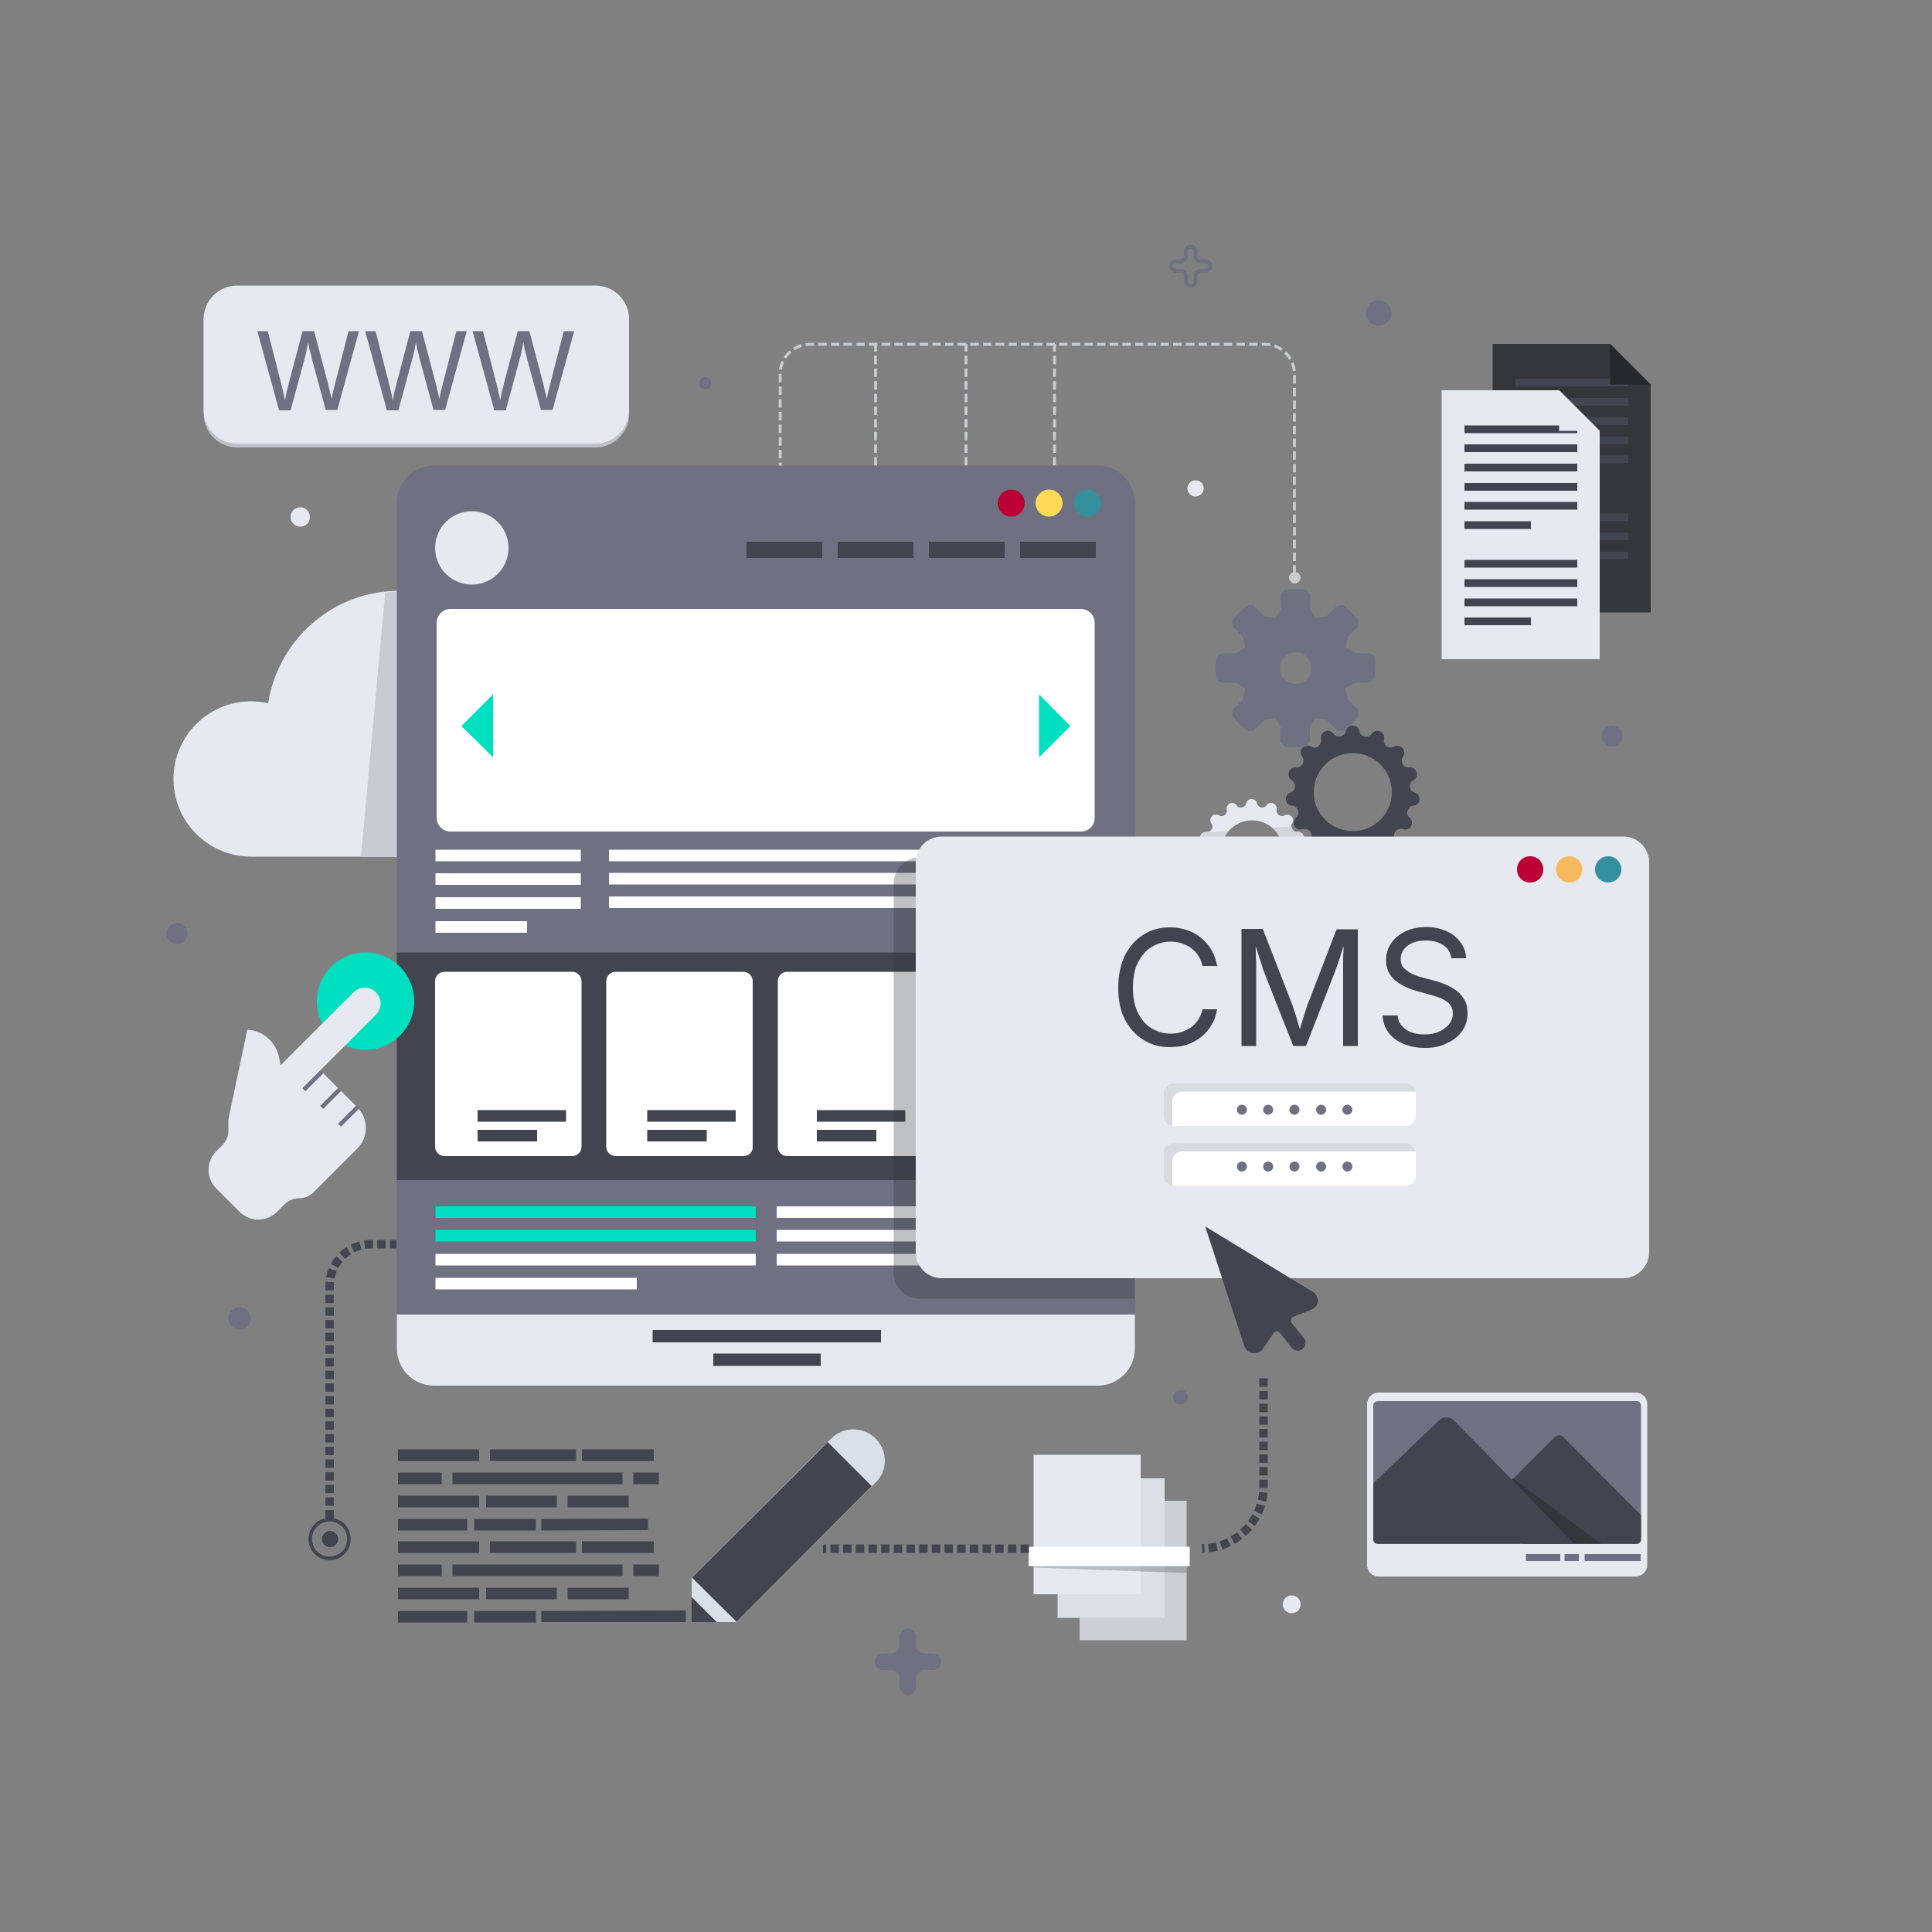 <?xml version="1.0" encoding="utf-8"?>
<!-- Generator: Adobe Illustrator 26.0.1, SVG Export Plug-In . SVG Version: 6.00 Build 0)  -->
<svg version="1.1" xmlns="http://www.w3.org/2000/svg" xmlns:xlink="http://www.w3.org/1999/xlink" x="0px" y="0px"
	 viewBox="0 0 500 500" style="enable-background:new 0 0 500 500;" xml:space="preserve">
<rect x="0" y="0" width="500" height="500" fill="#808080" stroke="none"/>
<style type="text/css">
	.st0{fill:#E6EAF0;}
	.st1{fill:#C8CCD1;}
	.st2{fill:none;stroke:#C8CCD1;stroke-width:0.75;stroke-miterlimit:10;stroke-dasharray:2.187,1.093;}
	.st3{fill:#6F7082;}
	.st4{fill:#34909D;}
	.st5{fill:#FFDA58;}
	.st6{fill:#BA0034;}
	.st7{fill:#42444F;}
	.st8{fill:#FFFFFF;}
	.st9{fill:#00DFC0;}
	.st10{opacity:0.31;}
	.st11{fill:#35363B;}
	.st12{fill:#D2D6DB;}
	.st13{fill:#F8B85E;}
	.st14{fill:#CCD0D6;}
	.st15{fill:#DBDFE6;}
	.st16{opacity:0.26;fill:#35363B;}
	.st17{fill:#D9DFE6;}
	.st18{fill:none;stroke:#42444F;stroke-width:2.187;stroke-miterlimit:10;stroke-dasharray:2.187,1.093;}
	.st19{fill:none;stroke:#42444F;stroke-width:0.908;stroke-miterlimit:10;}
	.st20{fill:#BDC1C9;}
	.st21{fill:#D7DBE0;}
	.st22{fill:#27282B;}
	.st23{fill:none;stroke:#6F7082;stroke-miterlimit:10;}
</style>
<g id="Background">
</g>
<g id="Objects">
	<g>
		<g>
			<g>
				<g id="cloud_2_">
					<path class="st0" d="M159.5,212.1c0,5.3-4.3,9.6-9.6,9.6H65c-11.1,0-20.1-9-20.1-20.1c0-11.1,9-20.1,20.1-20.1
						c1.5,0,3,0.2,4.4,0.5c2.4-15.3,14.8-27.3,30.3-28.9c1.2-0.1,2.4-0.2,3.6-0.2c9,0,17.1,3.4,23.2,9c6.8,6.3,11.1,15.3,11.1,25.3
						c0,1.5-0.1,3-0.3,4.4c4.7,2,8.3,6.2,9.3,11.3c1-0.4,2.1-0.6,3.2-0.6C155.2,202.5,159.5,206.8,159.5,212.1z"/>
				</g>
				<path class="st1" d="M126.6,162.1l-5.5,59.7H93.4l6.3-68.5c1.2-0.1,2.4-0.2,3.6-0.2C112.3,153,120.4,156.4,126.6,162.1z"/>
			</g>
			<g>
				<path class="st2" d="M201.9,121.9V96.8c0-4.3,3.5-7.7,7.7-7.7h117.7c4.3,0,7.7,3.5,7.7,7.7v51.9"/>
				<line class="st2" x1="226.6" y1="120.5" x2="226.6" y2="89"/>
				<line class="st2" x1="250" y1="120.5" x2="250" y2="89"/>
				<line class="st2" x1="272.9" y1="120.5" x2="272.9" y2="89"/>
			</g>
			<g id="Website_1_">
				<g>
					<g>
						<g>
							<path class="st3" d="M293.7,130.1v218.9c0,5.3-4.3,9.6-9.6,9.6H112.3c-5.3,0-9.6-4.3-9.6-9.6V130.1c0-5.3,4.3-9.6,9.6-9.6
								h171.9C289.4,120.5,293.7,124.8,293.7,130.1z"/>
							<g>
								<path class="st4" d="M277.9,130.2c0,1.9,1.6,3.5,3.5,3.5c1.9,0,3.5-1.6,3.5-3.5c0-1.9-1.6-3.5-3.5-3.5
									C279.4,126.7,277.9,128.3,277.9,130.2z"/>
								<path class="st5" d="M268,130.2c0,1.9,1.6,3.5,3.5,3.5s3.5-1.6,3.5-3.5c0-1.9-1.6-3.5-3.5-3.5S268,128.3,268,130.2z"/>
								<path class="st6" d="M258.2,130.2c0,1.9,1.6,3.5,3.5,3.5s3.5-1.6,3.5-3.5c0-1.9-1.6-3.5-3.5-3.5S258.2,128.3,258.2,130.2z"
									/>
							</g>
						</g>
						<rect x="102.7" y="246.5" class="st7" width="191" height="58.9"/>
						<g>
							<rect x="264" y="140.2" class="st7" width="19.6" height="4.2"/>
							<rect x="240.4" y="140.2" class="st7" width="19.6" height="4.2"/>
							<rect x="216.8" y="140.2" class="st7" width="19.6" height="4.2"/>
							<rect x="193.2" y="140.2" class="st7" width="19.6" height="4.2"/>
						</g>
						<circle class="st0" cx="122.1" cy="141.8" r="9.5"/>
						<path class="st8" d="M279.8,215.2H116.6c-2,0-3.6-1.6-3.6-3.6v-50.4c0-2,1.6-3.6,3.6-3.6h163.1c2,0,3.6,1.6,3.6,3.6v50.4
							C283.4,213.5,281.8,215.2,279.8,215.2z"/>
						<g>
							<polygon class="st9" points="268.9,179.7 268.9,196 277,187.9 							"/>
							<polygon class="st9" points="119.4,187.9 127.6,196 127.6,179.7 							"/>
						</g>
						<g>
							<rect x="157.6" y="219.9" class="st8" width="125.8" height="3"/>
							<rect x="157.6" y="225.9" class="st8" width="125.8" height="3"/>
							<rect x="157.6" y="232" class="st8" width="85.3" height="3"/>
						</g>
						<g>
							<rect x="112.7" y="219.9" class="st8" width="37.6" height="3"/>
							<rect x="112.7" y="226" class="st8" width="37.6" height="3"/>
							<rect x="112.7" y="232.2" class="st8" width="37.6" height="3"/>
							<rect x="112.7" y="238.4" class="st8" width="23.7" height="3"/>
						</g>
						<g>
							<rect x="112.7" y="312.2" class="st9" width="82.9" height="3"/>
							<rect x="112.7" y="318.3" class="st9" width="82.9" height="3"/>
							<rect x="112.7" y="324.5" class="st8" width="82.9" height="3"/>
							<rect x="112.7" y="330.7" class="st8" width="52.1" height="3"/>
						</g>
						<g>
							<rect x="201" y="312.2" class="st8" width="82.9" height="3"/>
							<rect x="201" y="318.3" class="st8" width="81.8" height="3"/>
							<rect x="201" y="324.5" class="st8" width="41.5" height="3"/>
						</g>
						<path class="st8" d="M148.1,299.2H115c-1.3,0-2.4-1.1-2.4-2.4v-42.9c0-1.3,1.1-2.4,2.4-2.4h33.1c1.3,0,2.4,1.1,2.4,2.4v42.9
							C150.5,298.1,149.4,299.2,148.1,299.2z"/>
						<path class="st8" d="M192.4,299.2h-33.1c-1.3,0-2.4-1.1-2.4-2.4v-42.9c0-1.3,1.1-2.4,2.4-2.4h33.1c1.3,0,2.4,1.1,2.4,2.4v42.9
							C194.9,298.1,193.8,299.2,192.4,299.2z"/>
						<path class="st8" d="M236.8,299.2h-33.1c-1.3,0-2.4-1.1-2.4-2.4v-42.9c0-1.3,1.1-2.4,2.4-2.4h33.1c1.3,0,2.4,1.1,2.4,2.4v42.9
							C239.2,298.1,238.1,299.2,236.8,299.2z"/>
						<path class="st8" d="M281.2,299.2h-33.1c-1.3,0-2.4-1.1-2.4-2.4v-42.9c0-1.3,1.1-2.4,2.4-2.4h33.1c1.3,0,2.4,1.1,2.4,2.4v42.9
							C283.6,298.1,282.5,299.2,281.2,299.2z"/>
						<g>
							<rect x="123.6" y="287.3" class="st7" width="22.9" height="3"/>
							<rect x="123.6" y="292.4" class="st7" width="15.4" height="3"/>
						</g>
						<g>
							<rect x="167.5" y="287.3" class="st7" width="22.9" height="3"/>
							<rect x="167.5" y="292.4" class="st7" width="15.4" height="3"/>
						</g>
						<g>
							<rect x="211.4" y="287.3" class="st7" width="22.9" height="3"/>
							<rect x="211.4" y="292.4" class="st7" width="15.4" height="3"/>
						</g>
						<g>
							<rect x="255.3" y="287.3" class="st7" width="22.9" height="3"/>
							<rect x="255.3" y="292.4" class="st7" width="15.4" height="3"/>
						</g>
						<path class="st0" d="M293.7,340.2v8.8c0,5.3-4.3,9.6-9.6,9.6H112.3c-5.3,0-9.6-4.3-9.6-9.6v-8.8H293.7z"/>
						<g>
							<rect x="168.9" y="344.2" class="st7" width="59.1" height="3.2"/>
							<rect x="184.6" y="350.3" class="st7" width="27.8" height="3.2"/>
						</g>
					</g>
				</g>
			</g>
			<g id="Artwork_4_2_" class="st10">
				<g>
					<path class="st11" d="M238,221.9h55.7v114.2H238c-3.7,0-6.7-3-6.7-6.7V228.7C231.3,225,234.3,221.9,238,221.9z"/>
				</g>
			</g>
			<g id="gear_6_">
				<path class="st7" d="M366.1,205.1L366.1,205.1c-1.5-0.5-1.7-2.5-0.3-3.2v0c1.7-0.9,0.8-3.5-1.1-3.3c-1.5,0.2-2.5-1.6-1.6-2.8
					c1.1-1.5-0.7-3.5-2.3-2.6l0,0c-1.3,0.8-3-0.4-2.6-1.9l0,0c0.4-1.9-2-3-3.2-1.4l0,0c-0.9,1.3-2.9,0.8-3.2-0.7l0,0
					c-0.4-1.9-3.1-1.9-3.5,0l0,0c-0.3,1.5-2.3,1.9-3.2,0.7l0,0c-1.1-1.6-3.6-0.5-3.2,1.4l0,0c0.3,1.5-1.3,2.7-2.6,1.9
					c-1.7-1-3.5,1-2.3,2.6l0,0c0.9,1.2-0.1,3-1.6,2.8l0,0c-1.9-0.2-2.7,2.3-1.1,3.3v0c1.3,0.8,1.1,2.8-0.3,3.2l0,0
					c-1.8,0.6-1.6,3.3,0.4,3.4l0,0c1.5,0.1,2.2,2.1,1,3.1c-1.4,1.3-0.1,3.6,1.7,3l0,0c1.5-0.5,2.8,1,2.2,2.4l0,0
					c-0.8,1.8,1.4,3.3,2.8,2l0,0c1.1-1,3-0.2,3,1.3l0,0c0,1.9,2.6,2.5,3.4,0.7c0.6-1.4,2.6-1.4,3.2,0c0.8,1.8,3.4,1.2,3.4-0.7l0,0
					c0-1.5,1.8-2.4,3-1.3l0,0c1.4,1.3,3.6-0.3,2.8-2l0,0c-0.6-1.4,0.7-2.9,2.2-2.4l0,0c1.8,0.6,3.2-1.7,1.7-3l0,0
					c-1.2-1-0.5-2.9,1-3.1l0,0C367.7,208.4,368,205.7,366.1,205.1z M350.1,215.1c-5.6,0-10.1-4.5-10.1-10.1
					c0-5.6,4.5-10.1,10.1-10.1c5.6,0,10.1,4.5,10.1,10.1C360.2,210.6,355.7,215.1,350.1,215.1z"/>
			</g>
			<g>
				<g id="gear_7_">
					<path class="st0" d="M336.9,220.5c-1.2-0.4-1.4-2-0.3-2.6c0.5-0.3,0.7-0.8,0.7-1.2c0-0.8-0.6-1.5-1.6-1.4
						c-0.9,0.1-1.6-0.6-1.6-1.4c0-0.3,0.1-0.6,0.3-0.8c0.9-1.2-0.5-2.8-1.9-2.1c-0.2,0.1-0.5,0.2-0.7,0.2c-0.9,0-1.6-0.8-1.4-1.7
						c0-0.1,0-0.2,0-0.3c0-1.3-1.8-2-2.6-0.8c-0.3,0.4-0.7,0.6-1.1,0.6c-0.6,0-1.2-0.4-1.4-1.1c-0.1-0.8-0.8-1.1-1.4-1.1
						s-1.2,0.4-1.4,1.1c-0.1,0.7-0.8,1.1-1.4,1.1c-0.4,0-0.9-0.2-1.1-0.6c-0.3-0.4-0.7-0.6-1.1-0.6c-0.8,0-1.6,0.7-1.4,1.7
						c0,0.1,0,0.2,0,0.3c0,1.1-1.2,1.8-2.1,1.2c-1.3-0.8-2.8,0.8-1.9,2.1c0.2,0.3,0.3,0.6,0.3,0.8c0,0.8-0.7,1.5-1.6,1.4
						c-0.1,0-0.1,0-0.2,0c-0.2,0-0.5,0.1-0.7,0.2c-0.9,0.5-1.1,1.9,0,2.5c0.5,0.3,0.7,0.8,0.7,1.2c0,0.6-0.3,1.2-1,1.4
						c-0.7,0.2-1,0.8-1,1.3c0,0.7,0.4,1.3,1.3,1.4c0.8,0.1,1.3,0.7,1.3,1.4c0,0.4-0.1,0.8-0.5,1c-1.2,1-0.1,2.9,1.4,2.4
						c0.2-0.1,0.3-0.1,0.5-0.1c0.3,0,0.6,0.1,0.8,0.3c0.5,0.4,0.8,1.1,0.5,1.7c-0.1,0.2-0.1,0.4-0.1,0.6c0,1.1,1.4,1.9,2.4,1
						c0.3-0.3,0.6-0.4,0.9-0.4c0.7,0,1.4,0.6,1.4,1.4c0,0,0,0,0,0c0,1.5,2.1,2,2.7,0.6c0.5-1.1,2.1-1.1,2.6,0c0.6,1.4,2.7,1,2.7-0.6
						v0c0-1.2,1.5-1.9,2.4-1c0.3,0.3,0.6,0.4,0.9,0.4c0.9,0,1.8-1,1.3-2c-0.1-0.2-0.1-0.4-0.1-0.6c0-0.9,0.9-1.7,1.9-1.3
						c0.2,0.1,0.3,0.1,0.5,0.1c0.8,0,1.4-0.6,1.4-1.4c0-0.4-0.1-0.8-0.5-1.1c-0.3-0.3-0.5-0.7-0.5-1c0-0.7,0.5-1.3,1.3-1.4
						c0.8-0.1,1.3-0.8,1.3-1.4C337.9,221.3,337.6,220.7,336.9,220.5z M324,228.5c-1.1,0-2.1-0.2-3-0.6c-3-1.2-5.1-4.1-5.1-7.5
						c0-2.1,0.8-4,2.1-5.4c1.5-1.6,3.6-2.7,6-2.7c2,0,3.8,0.7,5.2,1.9c1.8,1.5,2.9,3.7,2.9,6.2c0,3-1.6,5.6-4.1,7
						C326.9,228.1,325.5,228.5,324,228.5z"/>
				</g>
				<g>
					<path class="st12" d="M321,227.9l-6.1,0.4c-0.2-0.2-0.5-0.3-0.8-0.3c-0.1,0-0.3,0-0.5,0.1c-1.5,0.5-2.5-1.4-1.4-2.4
						c0.3-0.3,0.5-0.7,0.5-1c0-0.7-0.5-1.3-1.3-1.4c-0.8-0.1-1.3-0.8-1.3-1.4c0-0.6,0.3-1.1,1-1.3c0.6-0.2,1-0.8,1-1.4
						c0-0.5-0.2-1-0.7-1.2c-1.1-0.6-0.9-2,0-2.5l6.6-0.4c-1.3,1.4-2.1,3.3-2.1,5.4C316,223.8,318,226.7,321,227.9z"/>
					<path class="st12" d="M337.9,221.9c0,0.7-0.5,1.3-1.3,1.4c-0.8,0.1-1.3,0.7-1.3,1.4c0,0.4,0.1,0.8,0.5,1
						c0.4,0.3,0.5,0.7,0.5,1.1l-8.2,0.6c2.4-1.4,4.1-4,4.1-7c0-2.5-1.1-4.7-2.9-6.2l5-0.3c0,0.8,0.7,1.5,1.6,1.4
						c1-0.1,1.6,0.7,1.6,1.4c0,0.5-0.2,0.9-0.7,1.2c-1.1,0.6-0.9,2.2,0.3,2.6C337.6,220.7,337.9,221.3,337.9,221.9z"/>
				</g>
			</g>
			<g id="Artwork_4_1_">
				<g>
					<path class="st0" d="M420.1,330.8H243.7c-3.7,0-6.7-3-6.7-6.7V223.2c0-3.7,3-6.7,6.7-6.7h176.4c3.7,0,6.7,3,6.7,6.7V324
						C426.8,327.7,423.8,330.8,420.1,330.8z"/>
					<g>
						<circle class="st4" cx="416.2" cy="225" r="3.4"/>
						<circle class="st13" cx="406.1" cy="225" r="3.4"/>
						<path class="st6" d="M399.4,225c0,1.9-1.5,3.4-3.4,3.4c-1.9,0-3.4-1.5-3.4-3.4s1.5-3.4,3.4-3.4
							C397.9,221.6,399.4,223.1,399.4,225z"/>
					</g>
				</g>
			</g>
			<g>
				<g>
					<path class="st7" d="M302.8,271c-2.6,0-4.9-0.6-6.9-1.9c-2-1.2-3.6-3-4.8-5.3c-1.2-2.3-1.7-5.1-1.7-8.2c0-3.2,0.6-6,1.7-8.3
						c1.2-2.3,2.7-4.1,4.8-5.4c2-1.3,4.3-1.9,6.9-1.9c1.5,0,3,0.2,4.3,0.7c1.4,0.4,2.6,1.1,3.7,2c1.1,0.9,2,1.9,2.7,3.1
						c0.7,1.2,1.2,2.6,1.5,4.2h-3.8c-0.2-1-0.6-1.9-1.1-2.7s-1.2-1.4-1.9-2c-0.7-0.5-1.6-0.9-2.5-1.2c-0.9-0.3-1.8-0.4-2.8-0.4
						c-1.8,0-3.4,0.5-4.9,1.4c-1.5,0.9-2.6,2.3-3.5,4s-1.3,4-1.3,6.5c0,2.6,0.4,4.7,1.3,6.5c0.9,1.8,2,3.1,3.5,4
						c1.5,0.9,3.1,1.4,4.9,1.4c1,0,1.9-0.1,2.8-0.4c0.9-0.3,1.7-0.7,2.5-1.2c0.7-0.5,1.4-1.2,1.9-2c0.5-0.8,0.9-1.7,1.1-2.7h3.8
						c-0.3,1.5-0.7,2.9-1.5,4.1c-0.7,1.2-1.6,2.3-2.7,3.1c-1.1,0.9-2.3,1.5-3.7,2C305.8,270.8,304.3,271,302.8,271z"/>
					<path class="st7" d="M321.3,270.6v-30.2h5.5l7.4,19c0.2,0.4,0.4,1,0.6,1.7s0.5,1.4,0.7,2.2c0.2,0.8,0.5,1.6,0.7,2.3
						c0.2,0.8,0.4,1.5,0.6,2.2H336c0.2-0.6,0.4-1.3,0.6-2.1c0.2-0.8,0.5-1.5,0.7-2.3c0.2-0.8,0.5-1.5,0.7-2.2s0.4-1.3,0.6-1.7
						l7.3-19h5.5v30.2h-3.8v-17.2c0-0.6,0-1.3,0-2.1c0-0.8,0-1.6,0-2.5c0-0.9,0-1.8,0.1-2.7c0-0.9,0-1.8,0.1-2.6h0.3
						c-0.3,0.9-0.6,1.9-0.9,2.8c-0.3,1-0.6,1.9-0.9,2.8c-0.3,0.9-0.6,1.7-0.9,2.5c-0.3,0.7-0.5,1.4-0.7,1.8l-6.7,17.2h-3.3
						l-6.8-17.2c-0.2-0.5-0.4-1.1-0.7-1.8s-0.5-1.5-0.8-2.4c-0.3-0.9-0.6-1.8-0.9-2.8c-0.3-1-0.7-2-1-2.9h0.4c0,0.8,0.1,1.6,0.1,2.4
						c0,0.9,0,1.8,0.1,2.7c0,0.9,0,1.8,0,2.6c0,0.8,0,1.6,0,2.2v17.2H321.3z"/>
					<path class="st7" d="M368.8,271.2c-2.2,0-4.1-0.4-5.7-1.1s-2.9-1.7-3.8-2.9c-0.9-1.3-1.4-2.7-1.5-4.4h3.9
						c0.1,1.1,0.5,2.1,1.2,2.8s1.5,1.3,2.5,1.6c1,0.4,2.1,0.5,3.3,0.5c1.4,0,2.6-0.2,3.7-0.7s1.9-1.1,2.6-1.9c0.6-0.8,1-1.7,1-2.8
						c0-1-0.3-1.8-0.8-2.4c-0.5-0.6-1.3-1.1-2.2-1.5c-0.9-0.4-1.9-0.7-3-1l-3.6-1c-2.4-0.7-4.3-1.7-5.7-3c-1.3-1.3-2-2.9-2-4.9
						c0-1.7,0.5-3.2,1.4-4.5c0.9-1.3,2.2-2.3,3.7-3s3.3-1.1,5.3-1.1c2,0,3.7,0.4,5.3,1.1s2.7,1.7,3.6,2.9s1.4,2.6,1.4,4.1h-3.8
						c-0.2-1.5-0.9-2.6-2.1-3.4c-1.2-0.8-2.7-1.2-4.5-1.2c-1.3,0-2.4,0.2-3.4,0.6c-1,0.4-1.7,1-2.3,1.7c-0.5,0.7-0.8,1.6-0.8,2.5
						c0,1.1,0.3,1.9,1,2.5c0.7,0.6,1.4,1.1,2.3,1.5c0.9,0.4,1.7,0.6,2.4,0.8l3,0.8c0.8,0.2,1.7,0.5,2.7,0.9c1,0.4,1.9,0.9,2.8,1.5
						c0.9,0.6,1.6,1.4,2.2,2.4s0.9,2.1,0.9,3.6c0,1.6-0.4,3.1-1.3,4.5c-0.9,1.3-2.1,2.4-3.7,3.1
						C373.1,270.8,371.1,271.2,368.8,271.2z"/>
				</g>
			</g>
			<g id="gear_5_">
				<path class="st3" d="M354.5,176.6c0.4-0.4,0.7-0.6,1.2-1c0.1-0.9,0.2-1.8,0.2-2.8c0-1-0.1-1.9-0.2-2.8c-0.4-0.4-0.7-0.6-1.2-1
					h-3.9c-0.8-0.6-1.5-1-2.3-1.5l0,0c0.2-1,0.3-1.7,0.5-2.7l2.7-2.7c0-0.6,0.1-0.9,0.1-1.5c-1.1-1.5-2.5-2.9-4-4
					c-0.6,0-0.9,0.1-1.5,0.1l-2.8,2.8c-1,0.2-1.7,0.3-2.7,0.5l0,0c-0.6-0.8-1-1.5-1.5-2.3v-3.9c-0.4-0.4-0.6-0.7-1-1.2
					c-0.9-0.1-1.8-0.2-2.8-0.2c-1,0-1.9,0.1-2.8,0.2c-0.4,0.4-0.6,0.7-1,1.2v4c-0.5,0.8-0.9,1.4-1.5,2.2l-0.1,0
					c-1-0.2-1.7-0.3-2.7-0.5l-2.8-2.8c-0.6,0-0.9-0.1-1.5-0.1c-1.5,1.2-2.9,2.5-4,4c0,0.6,0.1,0.9,0.1,1.5l2.7,2.7
					c0.2,1,0.3,1.7,0.5,2.7l0,0.1c-0.8,0.5-1.4,0.9-2.2,1.5h-4c-0.4,0.4-0.7,0.6-1.2,1c-0.1,0.9-0.2,1.9-0.2,2.8
					c0,0.9,0.1,1.9,0.2,2.8c0.4,0.4,0.7,0.6,1.2,1h4c0.8,0.5,1.4,0.9,2.2,1.5l0,0.1c-0.2,1-0.3,1.7-0.5,2.7l-2.7,2.7
					c0,0.6-0.1,0.9-0.1,1.5c1.1,1.5,2.5,2.9,4,4c0.6,0,0.9-0.1,1.5-0.1l2.8-2.8c1-0.2,1.7-0.3,2.7-0.5l0,0c0.6,0.8,1,1.5,1.5,2.3
					v3.9c0.4,0.4,0.6,0.7,1,1.2c0.9,0.1,1.9,0.2,2.8,0.2c1,0,1.9-0.1,2.8-0.2c0.4-0.4,0.6-0.7,1-1.2v-4c0.5-0.8,0.9-1.4,1.5-2.2
					l0.1,0c1,0.2,1.7,0.3,2.7,0.5l2.8,2.8c0.6,0,0.9,0.1,1.5,0.1c1.5-1.1,2.9-2.5,4-4c0-0.6-0.1-0.9-0.1-1.5l-2.8-2.8
					c-0.2-1-0.3-1.7-0.5-2.7l0,0c0.8-0.6,1.5-1,2.3-1.5H354.5z M335.3,177c-2.3,0-4.1-1.9-4.1-4.1c0-2.3,1.9-4.1,4.1-4.1
					c2.3,0,4.1,1.9,4.1,4.1C339.4,175.1,337.6,177,335.3,177z"/>
			</g>
			<g id="file_copy_1_">
				<g>
					<g>
						<rect x="279.4" y="388.4" class="st14" width="27.7" height="36.1"/>
						<rect x="273.7" y="382.6" class="st15" width="27.7" height="36.1"/>
						<rect x="267.5" y="376.5" class="st0" width="27.7" height="36.1"/>
					</g>
					<polygon class="st16" points="307.1,405.2 267.5,405.2 267.5,405.7 307.1,407.1 					"/>
					<rect x="266.2" y="400.3" class="st8" width="41.7" height="5"/>
				</g>
			</g>
			<g id="Artwork_3_1_">
				<g>
					<g>
						<circle class="st9" cx="94.6" cy="259.1" r="12.6"/>
						<path class="st0" d="M72.6,275.7l18.9-18.9c1.6-1.6,4.2-1.6,5.8,0l0,0c1.6,1.6,1.6,4.2,0,5.8L82.9,277l9.6,9.6
							c2.9,2.9,2.9,7.7,0,10.6l-11.4,11.4c-1,1-2.3,1.5-3.7,1.5l0,0c-1.4,0-2.7,0.6-3.7,1.5l-2,2c-2.7,2.7-7,2.7-9.7,0l-6-6
							c-2.7-2.7-2.7-7,0-9.7l1.6-1.6c1-1,1.5-2.3,1.5-3.7v-2.3c0-0.4,0-0.7,0.1-1.1l4.8-22.7l0,0c4,0.2,7.4,3.1,8.2,7.1L72.6,275.7z
							"/>
					</g>
					
						<rect x="80.4" y="276.4" transform="matrix(0.707 0.707 -0.707 0.707 221.485 24.712)" class="st3" width="1.1" height="6.6"/>
					
						<rect x="85" y="281" transform="matrix(0.707 0.707 -0.707 0.707 226.094 22.787)" class="st3" width="1.1" height="6.6"/>
					
						<rect x="89.6" y="285.6" transform="matrix(0.707 0.707 -0.707 0.707 230.72 20.87)" class="st3" width="1.1" height="6.6"/>
				</g>
			</g>
			<g>
				<g id="pencil_edit_1_">
					<g>
						<g>
							<path class="st17" d="M226.6,372.3L226.6,372.3c3.2,3.2,3.2,8.3,0,11.4l-36.1,36.1l-5,0H179l0-11.4l36.1-36.1
								C218.3,369.1,223.4,369.1,226.6,372.3z"/>
							<polygon class="st7" points="225.6,384.6 190.6,419.7 179.1,408.3 211.2,376.3 214.2,373.2 							"/>
							<polygon class="st7" points="179,413.3 185.5,419.8 179,419.8 							"/>
						</g>
					</g>
				</g>
				<g id="paragraph_2_">
					<g>
						<g>
							<rect x="103" y="375.1" class="st7" width="21" height="3"/>
							<rect x="126.8" y="375.1" class="st7" width="22.3" height="3"/>
							<rect x="150.6" y="375.1" class="st7" width="18.6" height="3"/>
							<rect x="103" y="393.1" class="st7" width="17.9" height="3"/>
							<rect x="122.7" y="393.1" class="st7" width="16" height="3"/>
							<polygon class="st7" points="167.7,396 140.1,396.1 140.1,393.1 167.7,393 							"/>
							<rect x="103" y="381.1" class="st7" width="11.3" height="3"/>
							<rect x="117.1" y="381.1" class="st7" width="44" height="3"/>
							<rect x="163.9" y="381.1" class="st7" width="6.6" height="3"/>
							<rect x="103" y="387.1" class="st7" width="21" height="3"/>
							<rect x="125.8" y="387.1" class="st7" width="18.3" height="3"/>
							<rect x="146.9" y="387.1" class="st7" width="15.8" height="3"/>
						</g>
						<g>
							<rect x="103" y="398.9" class="st7" width="21" height="3"/>
							<rect x="126.8" y="398.9" class="st7" width="22.3" height="3"/>
							<rect x="150.6" y="398.9" class="st7" width="18.6" height="3"/>
							<rect x="103" y="416.9" class="st7" width="17.9" height="3"/>
							<rect x="122.7" y="416.9" class="st7" width="16" height="3"/>
							<polygon class="st7" points="177.5,419.8 140.1,419.8 140.1,416.9 177.5,416.8 							"/>
							<rect x="103" y="404.9" class="st7" width="11.3" height="3"/>
							<rect x="117.1" y="404.9" class="st7" width="44" height="3"/>
							<rect x="163.9" y="404.9" class="st7" width="6.6" height="3"/>
							<rect x="103" y="410.9" class="st7" width="21" height="3"/>
							<rect x="125.8" y="410.9" class="st7" width="18.3" height="3"/>
							<rect x="146.9" y="410.9" class="st7" width="15.8" height="3"/>
						</g>
					</g>
				</g>
			</g>
			<g>
				<path class="st18" d="M85.3,393v-60.3c0-5.9,4.8-10.7,10.7-10.7h6.6"/>
				<path class="st19" d="M90.3,398.3c0,2.8-2.2,5-5,5c-2.8,0-5-2.2-5-5c0-2.8,2.2-5,5-5C88.1,393.3,90.3,395.5,90.3,398.3z"/>
				<path class="st7" d="M87.5,398.3c0,1.2-1,2.1-2.1,2.1c-1.2,0-2.1-1-2.1-2.1s1-2.1,2.1-2.1C86.5,396.2,87.5,397.1,87.5,398.3z"/>
			</g>
			<path class="st18" d="M327,356.7v28.1c0,8.8-7.1,15.9-15.9,15.9l0,0"/>
			<line class="st18" x1="266.3" y1="400.8" x2="213" y2="400.8"/>
			<path class="st20" d="M154.1,115.8H61.4c-4.8,0-8.7-3.9-8.7-8.7V83.6c0-4.8,3.9-8.7,8.7-8.7h92.7c4.8,0,8.7,3.9,8.7,8.7v23.6
				C162.8,111.9,158.9,115.8,154.1,115.8z"/>
			<path class="st0" d="M154.1,114.8H61.4c-4.8,0-8.7-3.9-8.7-8.7V82.6c0-4.8,3.9-8.7,8.7-8.7h92.7c4.8,0,8.7,3.9,8.7,8.7v23.6
				C162.8,110.9,158.9,114.8,154.1,114.8z"/>
			<g>
				<g>
					<path class="st3" d="M72.2,106.1l-5.6-20.4h2.7l3.2,12.5c0.2,0.7,0.3,1.3,0.5,2c0.2,0.7,0.3,1.4,0.5,2.1
						c0.1,0.7,0.3,1.4,0.4,2.2h-0.3c0.1-0.7,0.3-1.5,0.4-2.2c0.1-0.7,0.3-1.4,0.5-2.1c0.2-0.7,0.3-1.4,0.5-2l3.3-12.5h3l3.3,12.5
						c0.2,0.7,0.4,1.3,0.5,2c0.2,0.7,0.3,1.4,0.5,2.1c0.2,0.7,0.3,1.4,0.4,2.2h-0.4c0.1-0.7,0.3-1.5,0.4-2.2
						c0.1-0.7,0.3-1.4,0.5-2.1c0.2-0.7,0.3-1.4,0.5-2l3.2-12.5h2.7l-5.6,20.4h-3l-3.5-12.9c-0.2-0.8-0.4-1.8-0.7-2.7
						c-0.2-1-0.4-2.1-0.6-3.4H80c-0.2,1.2-0.4,2.3-0.6,3.3c-0.2,1-0.4,1.9-0.7,2.9l-3.5,12.9H72.2z"/>
					<path class="st3" d="M100.1,106.1l-5.6-20.4h2.7l3.2,12.5c0.2,0.7,0.3,1.3,0.5,2c0.2,0.7,0.3,1.4,0.5,2.1
						c0.1,0.7,0.3,1.4,0.4,2.2h-0.3c0.1-0.7,0.3-1.5,0.4-2.2c0.1-0.7,0.3-1.4,0.5-2.1c0.2-0.7,0.3-1.4,0.5-2l3.3-12.5h3l3.3,12.5
						c0.2,0.7,0.4,1.3,0.5,2c0.2,0.7,0.3,1.4,0.5,2.1c0.2,0.7,0.3,1.4,0.4,2.2h-0.4c0.1-0.7,0.3-1.5,0.4-2.2
						c0.1-0.7,0.3-1.4,0.5-2.1c0.2-0.7,0.3-1.4,0.5-2l3.2-12.5h2.7l-5.6,20.4h-3l-3.5-12.9c-0.2-0.8-0.4-1.8-0.7-2.7
						c-0.2-1-0.4-2.1-0.6-3.4h0.5c-0.2,1.2-0.4,2.3-0.6,3.3c-0.2,1-0.4,1.9-0.7,2.9l-3.5,12.9H100.1z"/>
					<path class="st3" d="M127.9,106.1l-5.6-20.4h2.7l3.2,12.5c0.2,0.7,0.3,1.3,0.5,2c0.2,0.7,0.3,1.4,0.5,2.1
						c0.1,0.7,0.3,1.4,0.4,2.2h-0.3c0.1-0.7,0.3-1.5,0.4-2.2c0.1-0.7,0.3-1.4,0.5-2.1c0.2-0.7,0.3-1.4,0.5-2l3.3-12.5h3l3.3,12.5
						c0.2,0.7,0.4,1.3,0.5,2c0.2,0.7,0.3,1.4,0.5,2.1c0.2,0.7,0.3,1.4,0.4,2.2h-0.4c0.1-0.7,0.3-1.5,0.4-2.2
						c0.1-0.7,0.3-1.4,0.5-2.1c0.2-0.7,0.3-1.4,0.5-2l3.2-12.5h2.7l-5.6,20.4h-3l-3.5-12.9c-0.2-0.8-0.4-1.8-0.7-2.7
						c-0.2-1-0.4-2.1-0.6-3.4h0.5c-0.2,1.2-0.4,2.3-0.6,3.3c-0.2,1-0.4,1.9-0.7,2.9l-3.5,12.9H127.9z"/>
				</g>
			</g>
			<g>
				<g>
					<g>
						<path class="st21" d="M366.4,282.9v6c0,1.4-1.1,2.5-2.5,2.5h-60.1c-0.1,0-0.2,0-0.4,0c-1.2-0.2-2.2-1.2-2.2-2.5v-6
							c0-1.4,1.1-2.5,2.5-2.5h60.1c1.3,0,2.3,0.9,2.5,2.2C366.4,282.7,366.4,282.8,366.4,282.9z"/>
						<path class="st8" d="M366.4,282.9v6c0,1.4-1.1,2.5-2.5,2.5h-60.1c-0.1,0-0.2,0-0.4,0c0-0.1,0-0.2,0-0.4v-6
							c0-1.4,1.1-2.5,2.5-2.5H366c0.1,0,0.2,0,0.4,0C366.4,282.7,366.4,282.8,366.4,282.9z"/>
					</g>
					<g>
						<path class="st21" d="M366.4,298.4v6c0,1.4-1.1,2.5-2.5,2.5h-60.1c-0.1,0-0.2,0-0.4,0c-1.2-0.2-2.2-1.2-2.2-2.5v-6
							c0-1.4,1.1-2.5,2.5-2.5h60.1c1.3,0,2.3,0.9,2.5,2.2C366.4,298.1,366.4,298.2,366.4,298.4z"/>
						<path class="st8" d="M366.4,298.4v6c0,1.4-1.1,2.5-2.5,2.5h-60.1c-0.1,0-0.2,0-0.4,0c0-0.1,0-0.2,0-0.4v-6
							c0-1.4,1.1-2.5,2.5-2.5H366c0.1,0,0.2,0,0.4,0C366.4,298.1,366.4,298.2,366.4,298.4z"/>
					</g>
				</g>
				<g>
					<path class="st3" d="M322.7,287.2c0,0.7-0.6,1.3-1.3,1.3c-0.7,0-1.3-0.6-1.3-1.3c0-0.7,0.6-1.3,1.3-1.3
						C322.1,285.9,322.7,286.5,322.7,287.2z"/>
					<path class="st3" d="M329.5,287.2c0,0.7-0.6,1.3-1.3,1.3c-0.7,0-1.3-0.6-1.3-1.3c0-0.7,0.6-1.3,1.3-1.3
						C328.9,285.9,329.5,286.5,329.5,287.2z"/>
					<path class="st3" d="M336.3,287.2c0,0.7-0.6,1.3-1.3,1.3c-0.7,0-1.3-0.6-1.3-1.3c0-0.7,0.6-1.3,1.3-1.3
						C335.8,285.9,336.3,286.5,336.3,287.2z"/>
					<path class="st3" d="M343.2,287.2c0,0.7-0.6,1.3-1.3,1.3c-0.7,0-1.3-0.6-1.3-1.3c0-0.7,0.6-1.3,1.3-1.3
						C342.6,285.9,343.2,286.5,343.2,287.2z"/>
					<path class="st3" d="M350,287.2c0,0.7-0.6,1.3-1.3,1.3c-0.7,0-1.3-0.6-1.3-1.3c0-0.7,0.6-1.3,1.3-1.3
						C349.4,285.9,350,286.5,350,287.2z"/>
				</g>
				<g>
					<path class="st3" d="M322.7,301.9c0,0.7-0.6,1.3-1.3,1.3c-0.7,0-1.3-0.6-1.3-1.3s0.6-1.3,1.3-1.3
						C322.1,300.6,322.7,301.2,322.7,301.9z"/>
					<circle class="st3" cx="328.2" cy="301.9" r="1.3"/>
					<path class="st3" d="M336.3,301.9c0,0.7-0.6,1.3-1.3,1.3c-0.7,0-1.3-0.6-1.3-1.3s0.6-1.3,1.3-1.3
						C335.8,300.6,336.3,301.2,336.3,301.9z"/>
					<path class="st3" d="M343.2,301.9c0,0.7-0.6,1.3-1.3,1.3c-0.7,0-1.3-0.6-1.3-1.3s0.6-1.3,1.3-1.3
						C342.6,300.6,343.2,301.2,343.2,301.9z"/>
					<path class="st3" d="M350,301.9c0,0.7-0.6,1.3-1.3,1.3c-0.7,0-1.3-0.6-1.3-1.3s0.6-1.3,1.3-1.3
						C349.4,300.6,350,301.2,350,301.9z"/>
				</g>
			</g>
			<path class="st1" d="M336.6,149.5c0,0.8-0.7,1.5-1.5,1.5s-1.5-0.7-1.5-1.5c0-0.8,0.7-1.5,1.5-1.5S336.6,148.7,336.6,149.5z"/>
			<g id="Mouse_cursor_move_1_">
				<g>
					<g id="mouse_cursor_4_">
						<path class="st7" d="M339.7,334.3l-27.8-16.9l10.1,30.9c0.7,2.2,3.6,2.6,4.9,0.7l2.7-4c0.4-0.6,1.2-0.6,1.6-0.1l3.1,3.9
							c0.7,0.9,2,1,2.8,0.3l0,0c0.9-0.7,1-2,0.3-2.8l-3.1-3.9c-0.4-0.5-0.2-1.3,0.4-1.6l4.5-1.8
							C341.4,338.4,341.7,335.5,339.7,334.3z"/>
					</g>
				</g>
			</g>
			<g id="Document_2_">
				<g id="Artwork_6_4_">
					<g>
						<g>
							<path class="st11" d="M427.2,158.5h-40.9V89h30.4c4.1,4.1,6.4,6.4,10.5,10.5V158.5z"/>
							<g>
								<rect x="392.2" y="98" class="st7" width="29.2" height="2"/>
								<rect x="392.2" y="103" class="st7" width="29.2" height="2"/>
								<rect x="392.2" y="108" class="st7" width="29.2" height="2"/>
								<rect x="392.2" y="112.9" class="st7" width="29.2" height="2"/>
								<rect x="392.2" y="117.9" class="st7" width="29.2" height="2"/>
								<rect x="392.2" y="122.9" class="st7" width="17.2" height="2"/>
							</g>
							<g>
								<rect x="392.2" y="132.9" class="st7" width="29.2" height="2"/>
								<rect x="392.2" y="137.8" class="st7" width="29.2" height="2"/>
								<rect x="392.2" y="142.8" class="st7" width="29.2" height="2"/>
								<rect x="392.2" y="147.8" class="st7" width="17.2" height="2"/>
							</g>
							<path class="st22" d="M427.2,99.5h-10.5V89l0,0C420.8,93.1,423.1,95.4,427.2,99.5L427.2,99.5z"/>
						</g>
						<g>
							<path class="st0" d="M414,170.6h-40.9V101h30.4c4.1,4.1,6.4,6.4,10.5,10.5V170.6z"/>
							<g>
								<rect x="379" y="110.1" class="st7" width="29.2" height="2"/>
								<rect x="379" y="115" class="st7" width="29.2" height="2"/>
								<rect x="379" y="120" class="st7" width="29.2" height="2"/>
								<rect x="379" y="125" class="st7" width="29.2" height="2"/>
								<rect x="379" y="129.9" class="st7" width="29.2" height="2"/>
								<rect x="379" y="134.9" class="st7" width="17.2" height="2"/>
							</g>
							<g>
								<rect x="379" y="144.9" class="st7" width="29.2" height="2"/>
								<rect x="379" y="149.9" class="st7" width="29.2" height="2"/>
								<rect x="379" y="154.9" class="st7" width="29.2" height="2"/>
								<rect x="379" y="159.8" class="st7" width="17.2" height="2"/>
							</g>
							<path class="st0" d="M414,111.5h-10.5V101l0,0C407.6,105.1,409.9,107.4,414,111.5L414,111.5z"/>
						</g>
					</g>
				</g>
			</g>
			<g id="photo_image_picture_1_">
				<g>
					<path class="st0" d="M423.3,408h-66.5c-1.7,0-3-1.3-3-3v-41.6c0-1.7,1.3-3,3-3h66.5c1.7,0,3,1.3,3,3V405
						C426.3,406.7,424.9,408,423.3,408z"/>
					<path class="st3" d="M424.7,363.8v34.6c0,0.7-0.5,1.2-1.2,1.2h-66.9c-0.7,0-1.2-0.5-1.2-1.2v-34.6c0-0.7,0.5-1.2,1.2-1.2h66.9
						C424.1,362.5,424.7,363.1,424.7,363.8z"/>
					<path class="st7" d="M424.7,392.1v6.2c0,0.7-0.5,1.2-1.2,1.2h-29.3l-4.1-15.3l1.6-1.6l10.7-10.7c0.6-0.6,1.6-0.6,2.2,0
						L424.7,392.1z"/>
					<polygon class="st11" points="414.3,399.5 394.1,399.5 390,384.2 391.6,382.6 					"/>
					<path class="st7" d="M407.4,399.5h-50.8c-0.7,0-1.2-0.5-1.2-1.2v-14.4l17-16.3c1.1-1.1,2.9-1,4,0.1L407.4,399.5z"/>
					<rect x="410.1" y="402.2" class="st3" width="14.5" height="1.8"/>
					<rect x="404.9" y="402.2" class="st3" width="3.7" height="1.8"/>
					<rect x="394.9" y="402.2" class="st3" width="8.9" height="1.8"/>
				</g>
			</g>
		</g>
		<circle class="st3" cx="417.2" cy="190.5" r="2.7"/>
		<path class="st0" d="M336.6,415.2c0,1.3-1,2.3-2.3,2.3c-1.3,0-2.3-1-2.3-2.3c0-1.3,1-2.3,2.3-2.3
			C335.6,412.9,336.6,413.9,336.6,415.2z"/>
		<circle class="st3" cx="305.5" cy="361.6" r="1.9"/>
		<path class="st3" d="M64.9,341.2c0,1.6-1.3,2.9-2.9,2.9s-2.9-1.3-2.9-2.9s1.3-2.9,2.9-2.9S64.9,339.6,64.9,341.2z"/>
		<path class="st3" d="M48.5,241.6c0,1.5-1.2,2.7-2.7,2.7c-1.5,0-2.7-1.2-2.7-2.7s1.2-2.7,2.7-2.7C47.3,238.9,48.5,240.1,48.5,241.6
			z"/>
		<path class="st0" d="M80.2,133.8c0,1.4-1.1,2.5-2.5,2.5c-1.4,0-2.5-1.1-2.5-2.5c0-1.4,1.1-2.5,2.5-2.5
			C79.1,131.3,80.2,132.4,80.2,133.8z"/>
		<path class="st3" d="M184.1,99.2c0,0.9-0.7,1.6-1.6,1.6c-0.9,0-1.6-0.7-1.6-1.6c0-0.9,0.7-1.6,1.6-1.6
			C183.4,97.5,184.1,98.3,184.1,99.2z"/>
		<path class="st0" d="M311.5,126.4c0,1.1-0.9,2.1-2.1,2.1c-1.1,0-2.1-0.9-2.1-2.1c0-1.1,0.9-2.1,2.1-2.1
			C310.6,124.3,311.5,125.2,311.5,126.4z"/>
		<path class="st3" d="M360.1,81c0,1.8-1.5,3.3-3.3,3.3s-3.3-1.5-3.3-3.3c0-1.8,1.5-3.3,3.3-3.3S360.1,79.2,360.1,81z"/>
		<g id="_x30__29_">
			<path class="st3" d="M241.3,427.9h-2.1c-1.2,0-2.1-1-2.1-2.1v-2.1c0-1-0.7-2-1.7-2.2c-1.4-0.3-2.6,0.8-2.6,2.1v2.2
				c0,1.2-1,2.1-2.1,2.1h-2.1c-1,0-2,0.7-2.2,1.7c-0.3,1.4,0.8,2.6,2.1,2.6h2.2c1.2,0,2.1,1,2.1,2.1v2.1c0,1,0.7,2,1.7,2.2
				c1.4,0.3,2.6-0.8,2.6-2.1v-2.2c0-1.2,1-2.1,2.1-2.1h2.2c1.3,0,2.4-1.2,2.1-2.6C243.3,428.6,242.3,427.9,241.3,427.9z"/>
		</g>
		<g id="_x30__30_">
			<path class="st23" d="M311.9,67.6h-1.2c-0.7,0-1.3-0.6-1.3-1.3v-1.2c0-0.6-0.4-1.2-1-1.3c-0.8-0.2-1.5,0.5-1.5,1.2v1.3
				c0,0.7-0.6,1.3-1.3,1.3h-1.2c-0.6,0-1.2,0.4-1.3,1c-0.2,0.8,0.5,1.5,1.2,1.5h1.3c0.7,0,1.3,0.6,1.3,1.3v1.2c0,0.6,0.4,1.2,1,1.3
				c0.8,0.2,1.5-0.5,1.5-1.2v-1.3c0-0.7,0.6-1.3,1.3-1.3h1.3c0.8,0,1.4-0.7,1.2-1.5C313.1,68,312.5,67.6,311.9,67.6z"/>
		</g>
	</g>
</g>
</svg>
